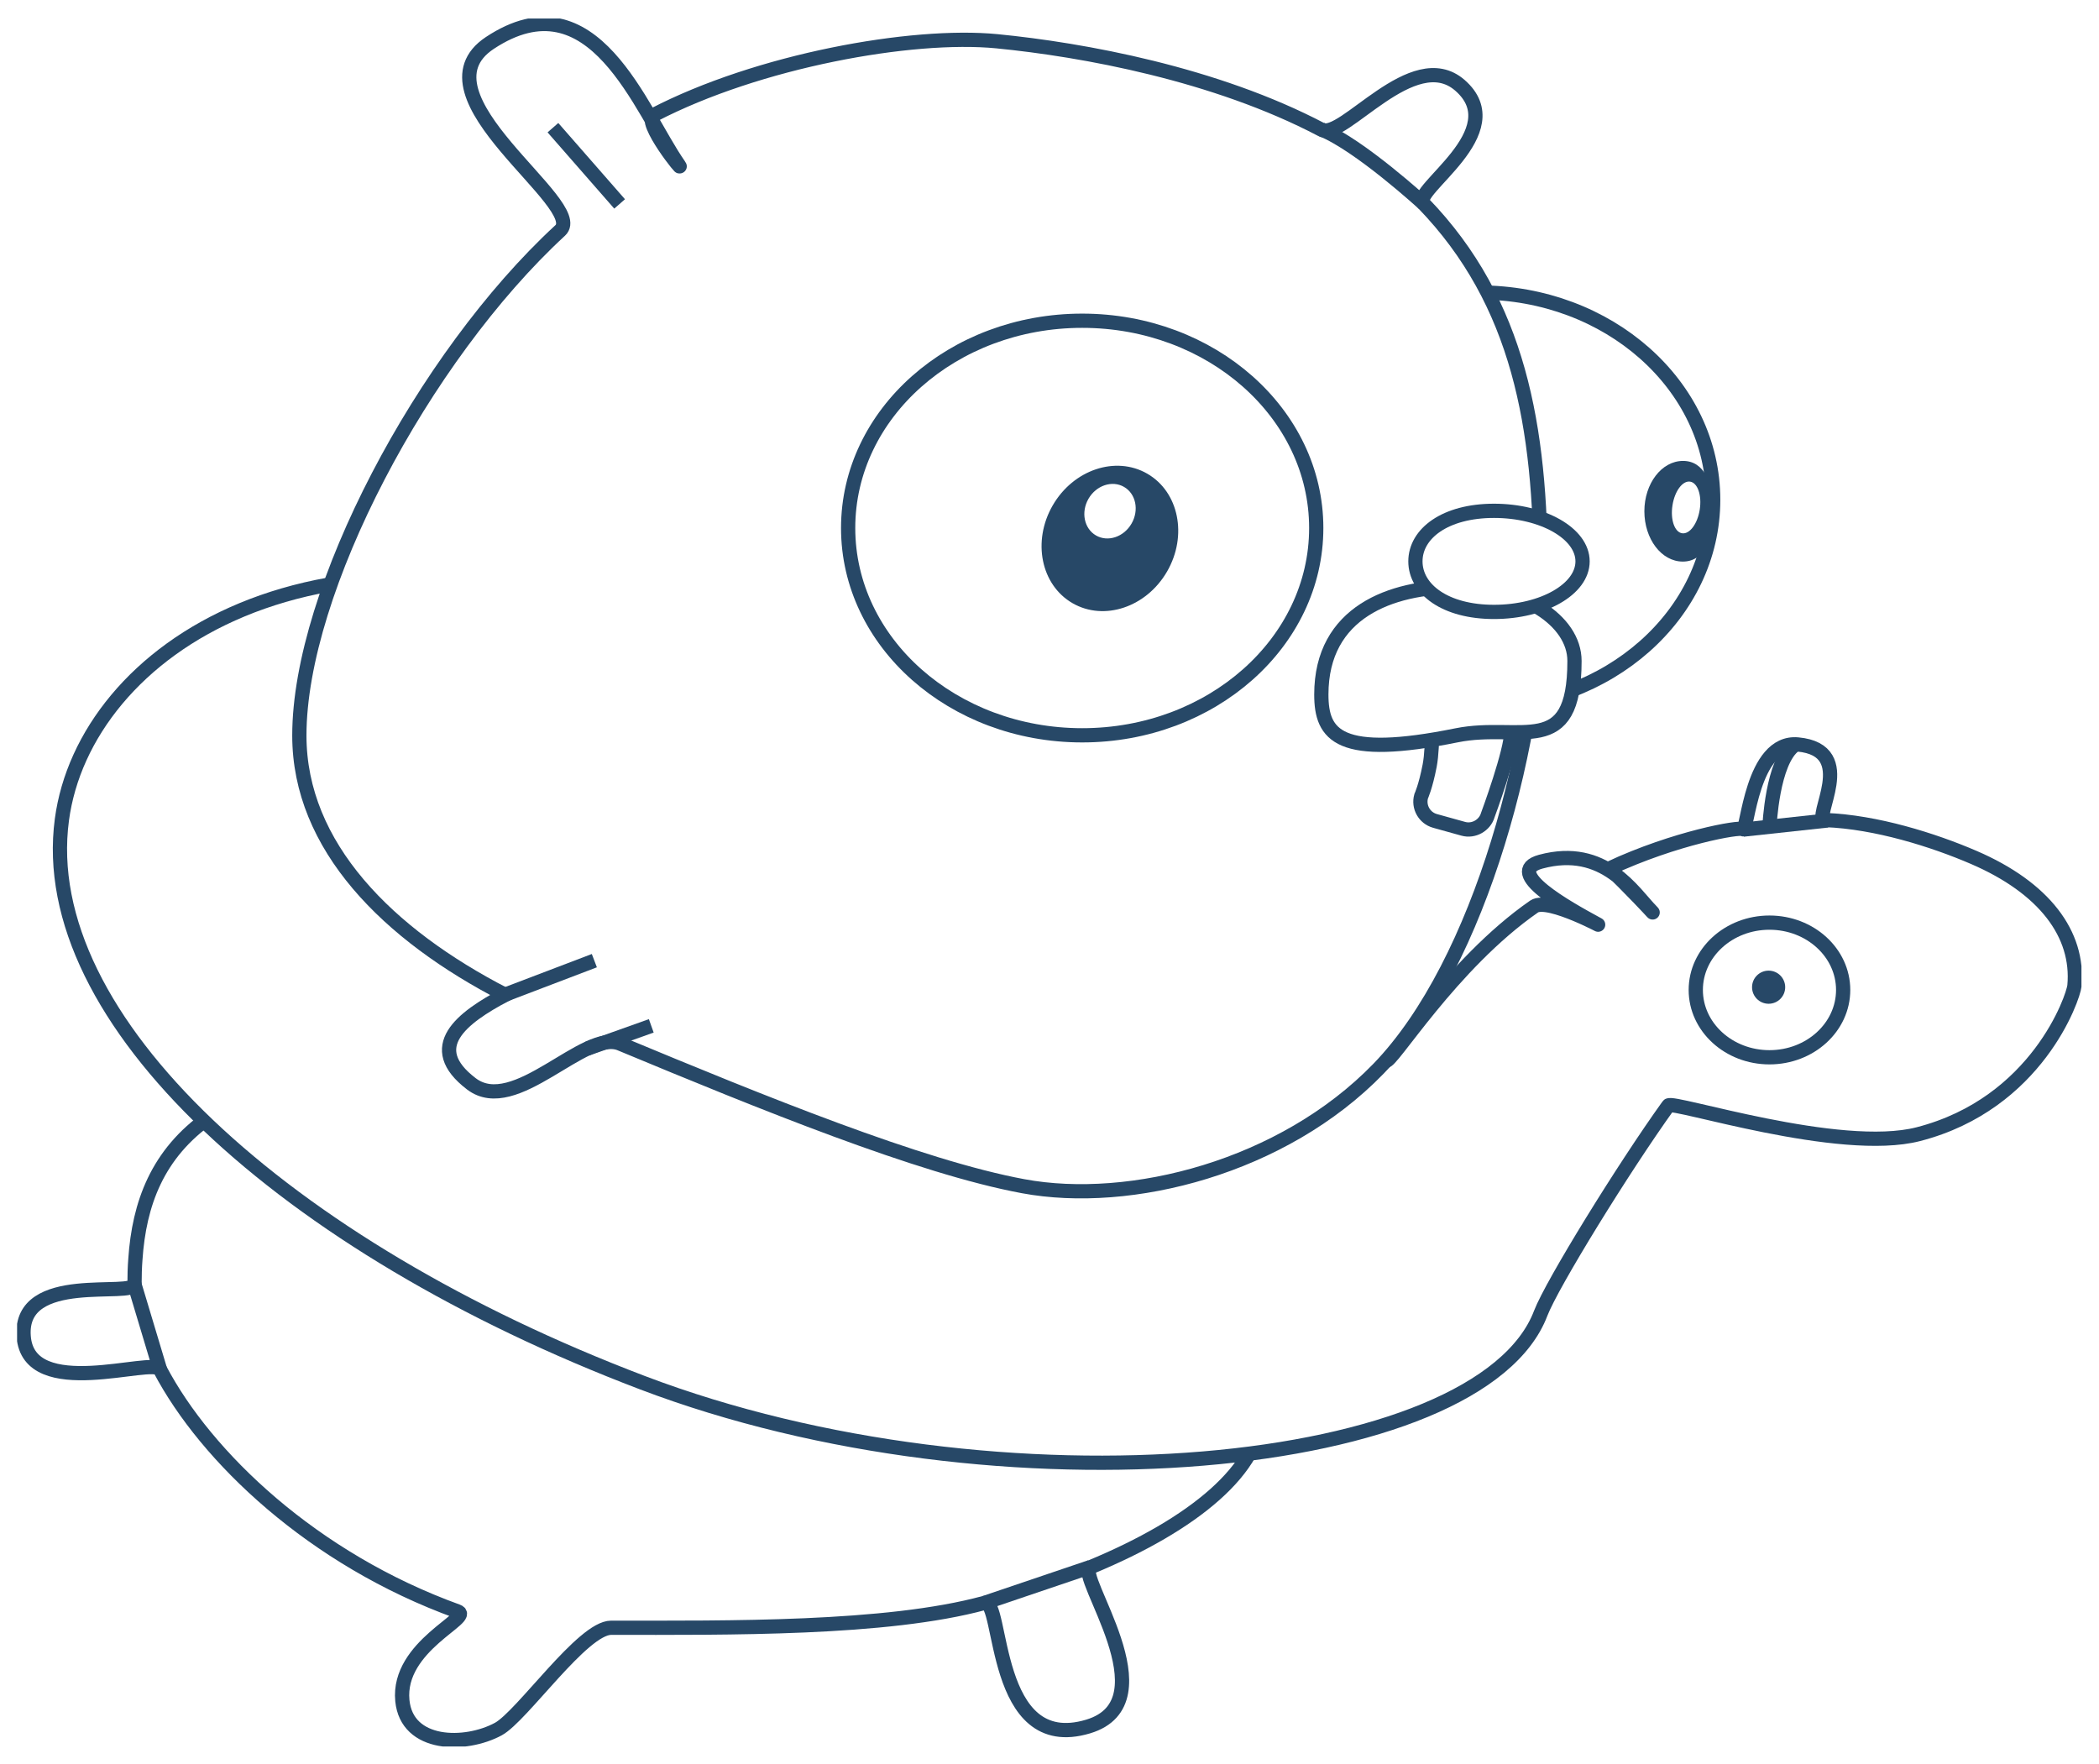 <svg width="1474" height="1239" viewBox="0 0 1474 1239" fill="none" xmlns="http://www.w3.org/2000/svg">
<rect x="0" y="0" width="1474" height="1239" fill="#808080" stroke="none"/>
<g clip-path="url(#clip0_925_882)">
<rect width="1474" height="1239" fill="white"/>
<g clip-path="url(#clip1_925_882)">
<path d="M885.836 990.79C885.836 1031.21 838.557 1070.43 765.775 1100.56C754.44 1105.18 822.151 1194.97 764.134 1212.42C696.124 1232.85 704.775 1122.04 691.352 1125.62C622.447 1144.41 510.589 1143.07 429.156 1143.07C409.171 1143.07 366.665 1205.11 349.961 1214.21C326.843 1226.74 285.679 1226.59 282.547 1194.22C278.819 1155.59 333.107 1135.76 321.325 1131.58C219.758 1094.89 144.738 1023.15 112.374 961.707C107.601 952.758 20.053 984.824 16.623 938.44C13.193 892.057 94.477 911.893 94.477 901.602C94.477 895.785 94.626 889.969 95.073 884.301C100.293 806.746 145.633 742.465 346.083 742.465C561.149 742.465 885.836 905.479 885.836 990.79Z" fill="white" stroke="#274867" stroke-width="10" stroke-miterlimit="10"/>
<path d="M1081.96 922.185C1039.6 1033.89 702.09 1066.41 451.081 970.955C200.071 875.503 24.677 715.769 43.469 575.574C59.279 457.153 221.995 345.743 473.005 441.195C629.457 500.703 843.927 629.415 972.936 745.002C976.367 748.134 1019.02 676.992 1077.34 636.574C1087.33 629.713 1131.18 654.173 1120.74 648.505C1101.05 637.767 1055.11 612.412 1081.96 605.104C1126.85 593.024 1146.99 626.879 1160.11 640.302C1164.14 644.478 1141.17 619.87 1130.13 609.877C1176.52 588.251 1222.01 580.346 1223.95 582.285C1227.08 585.268 1229.91 519.794 1262.43 522.777C1305.98 526.804 1271.67 575.574 1281.81 575.872C1317.46 577.214 1357.73 589.892 1386.07 602.122C1435.58 623.449 1460.04 655.963 1456.76 692.205C1456.01 700.408 1430.51 774.98 1347.14 796.456C1291.81 810.774 1174.28 772.444 1171.6 776.322C1139.98 820.32 1089.87 901.603 1081.96 922.185Z" fill="white" stroke="#274867" stroke-width="10" stroke-miterlimit="10"/>
<path d="M1038.71 496.528C1129.48 496.528 1203.07 431.356 1203.07 350.963C1203.07 270.57 1129.48 205.398 1038.71 205.398C947.937 205.398 874.352 270.57 874.352 350.963C874.352 431.356 947.937 496.528 1038.71 496.528Z" fill="white" stroke="#274867" stroke-width="10" stroke-miterlimit="10"/>
<path d="M1203.06 359.017C1203.06 378.555 1196.8 394.364 1181.74 394.364C1166.67 394.364 1154.74 378.406 1154.74 359.017C1154.74 339.628 1166.82 323.67 1181.89 323.67C1196.95 323.67 1203.06 339.479 1203.06 359.017Z" fill="#274867"/>
<path d="M1193.63 357.846C1195.19 347.836 1192.17 339.052 1186.88 338.226C1181.59 337.4 1176.04 344.846 1174.48 354.856C1172.91 364.866 1175.93 373.65 1181.22 374.475C1186.51 375.301 1192.07 367.855 1193.63 357.846Z" fill="white"/>
<path d="M1081.96 403.76C1081.96 517.259 1039.75 676.396 968.015 750.521C900.9 819.724 793.814 847.017 718.497 832.998C646.012 819.575 534.9 774.235 435.57 732.922C410.364 722.333 361.743 784.526 331.02 761.11C297.164 735.308 324.308 714.726 354.734 698.619C272.406 656.262 210.213 594.367 210.213 516.514C210.213 414.797 297.015 250.739 393.362 161.849C413.198 143.653 288.215 67.142 343.995 30.154C416.927 -18.019 449.739 77.135 476.734 115.912C481.954 123.518 450.484 85.188 459.135 80.714C532.364 42.682 640.196 23.144 700.003 28.961C760.853 34.927 853.472 51.929 927.895 91.005C943.108 98.91 992.176 31.347 1025.14 59.834C1062.72 92.496 990.834 133.809 999.633 142.907C1066.75 212.408 1081.96 299.658 1081.96 403.76Z" fill="white" stroke="#274867" stroke-width="10" stroke-miterlimit="10"/>
<path d="M354.736 698.469L417.377 674.605" stroke="#274867" stroke-width="10" stroke-miterlimit="10"/>
<path d="M412.156 736.502L457.347 720.395" stroke="#274867" stroke-width="10" stroke-miterlimit="10"/>
<path d="M388.291 89.662L435.122 143.205" stroke="#274867" stroke-width="10" stroke-miterlimit="10"/>
<path d="M927.893 90.856C954.739 101.743 999.631 142.907 999.631 142.907" stroke="#274867" stroke-width="10" stroke-miterlimit="10"/>
<path d="M1224.09 582.583L1283.3 576.17" stroke="#274867" stroke-width="10" stroke-miterlimit="10"/>
<path d="M1260.34 523.227C1244.53 534.562 1242.59 580.498 1242.59 580.498" stroke="#274867" stroke-width="10" stroke-miterlimit="10"/>
<path d="M1242.59 742.464C1271.17 742.464 1294.34 721.296 1294.34 695.185C1294.34 669.074 1271.17 647.906 1242.59 647.906C1214.01 647.906 1190.84 669.074 1190.84 695.185C1190.84 721.296 1214.01 742.464 1242.59 742.464Z" stroke="#274867" stroke-width="10" stroke-miterlimit="10"/>
<path d="M1241.99 704.884C1248.42 704.884 1253.63 699.675 1253.63 693.25C1253.63 686.826 1248.42 681.617 1241.99 681.617C1235.57 681.617 1230.36 686.826 1230.36 693.25C1230.36 699.675 1235.57 704.884 1241.99 704.884Z" fill="#274867"/>
<path d="M94.326 901.605L112.373 961.711" stroke="#274867" stroke-width="10" stroke-miterlimit="10"/>
<path d="M691.354 1125.62L765.776 1100.41" stroke="#274867" stroke-width="10" stroke-miterlimit="10"/>
<path d="M759.959 516.364C850.73 516.364 924.315 451.192 924.315 370.799C924.315 290.406 850.73 225.234 759.959 225.234C669.187 225.234 595.602 290.406 595.602 370.799C595.602 451.192 669.187 516.364 759.959 516.364Z" fill="white" stroke="#274867" stroke-width="10" stroke-miterlimit="10"/>
<path d="M819.584 401.303C834.081 376.194 827.85 345.455 805.665 332.647C783.481 319.838 753.745 329.81 739.247 354.919C724.75 380.028 730.982 410.766 753.166 423.575C775.351 436.383 805.087 426.412 819.584 401.303Z" fill="#274867"/>
<path d="M794.608 367.698C800.044 358.282 797.686 346.743 789.34 341.924C780.994 337.105 769.821 340.832 764.385 350.248C758.948 359.664 761.307 371.203 769.653 376.022C777.999 380.84 789.171 377.114 794.608 367.698Z" fill="white"/>
<path d="M1027.52 581.99L1007.68 576.472C1000.23 574.384 995.902 566.628 997.99 559.171C997.99 559.171 1001.12 552.459 1003.96 537.694C1006.79 522.929 1005.3 496.53 1005.3 496.53C1007.39 489.073 1024.24 488.626 1031.7 490.714L1051.53 496.232C1058.99 498.32 1060.78 500.259 1061.23 513.533C1061.67 526.807 1044.82 572.296 1044.82 572.296C1042.73 579.604 1034.83 584.078 1027.52 581.99Z" fill="white" stroke="#274867" stroke-width="10" stroke-miterlimit="10"/>
<path d="M1022.9 516.367C940.27 533.071 927.891 516.516 927.891 487.731C927.891 429.714 977.108 412.115 1022.9 412.115C1068.68 412.115 1105.67 435.382 1105.67 464.167C1105.67 533.668 1067.79 507.269 1022.9 516.367Z" fill="white" stroke="#274867" stroke-width="10" stroke-miterlimit="10"/>
<path d="M1049.15 429.711C1014.84 429.711 993.963 413.753 993.963 394.215C993.963 374.677 1014.84 358.719 1049.15 358.719C1083.45 358.719 1111.34 374.677 1111.34 394.215C1111.34 413.753 1083.45 429.711 1049.15 429.711Z" fill="white" stroke="#274867" stroke-width="10" stroke-miterlimit="10"/>
</g>
</g>
<defs>
<clipPath id="clip0_925_882">
<rect width="1474" height="1239" fill="white"/>
</clipPath>
<clipPath id="clip1_925_882">
<rect width="1449.68" height="1213.44" fill="white" transform="translate(12 13)"/>
</clipPath>
</defs>
</svg>
